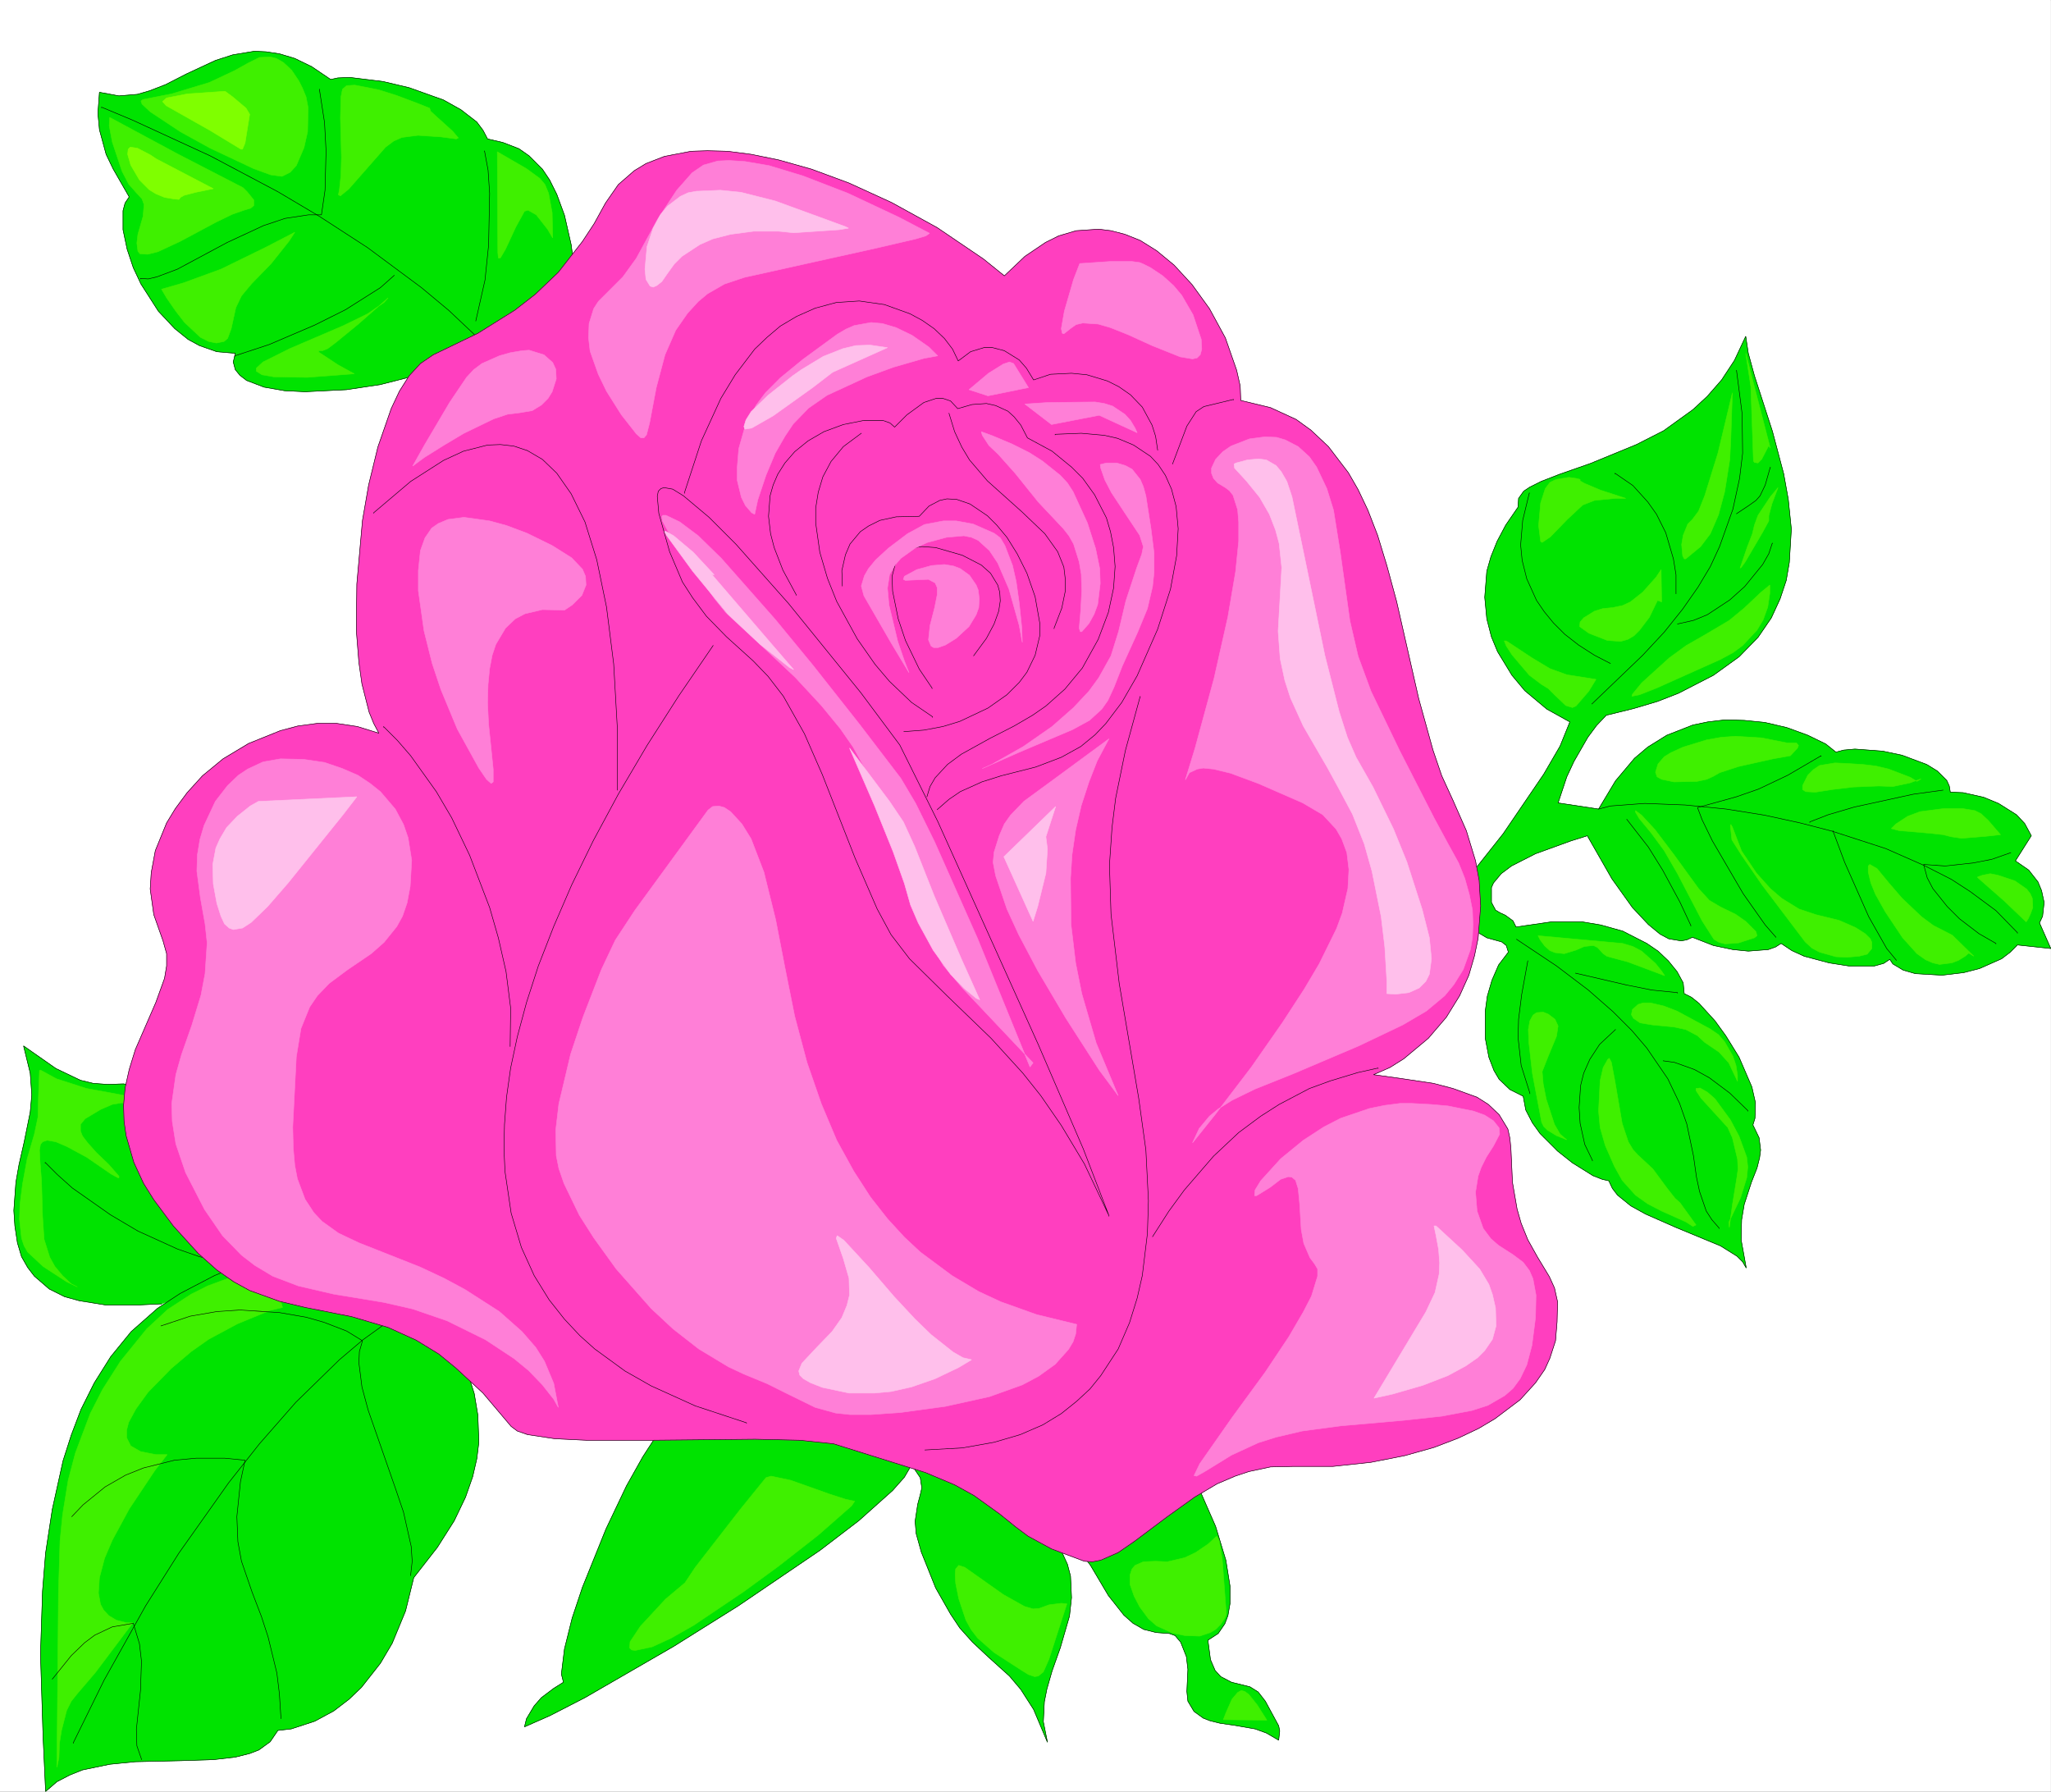 <svg width="3990.793" height="3485.669" viewBox="0 0 2993.095 2614.252" xmlns="http://www.w3.org/2000/svg"><rect x="0" y="0" width="2993.095" height="2614.252" fill="#333333" stroke="none"/><defs><clipPath id="a"><path d="M0 0h2992.762v2613.676H0Zm0 0"/></clipPath><clipPath id="b"><path d="M1979 489h1014.898v1362H1979Zm0 0"/></clipPath></defs><path style="fill:#fff;fill-opacity:1;fill-rule:nonzero;stroke:none" d="M0 2613.676h2992.762V-.301H0Zm0 0" transform="translate(0 .3)"/><g clip-path="url(#a)" transform="translate(0 .3)"><path style="fill:#fff;fill-opacity:1;fill-rule:evenodd;stroke:#fff;stroke-width:.16;stroke-linecap:square;stroke-linejoin:bevel;stroke-miterlimit:10;stroke-opacity:1" d="M0 .5h657.75V575H0Zm0 0" transform="matrix(4.55 0 0 -4.55 0 2615.95)"/></g><path style="fill:#00e300;fill-opacity:1;fill-rule:evenodd;stroke:#00e300;stroke-width:.16;stroke-linecap:square;stroke-linejoin:bevel;stroke-miterlimit:10;stroke-opacity:1" d="m112.8 178.08.66 6.08-.82 4.44-1.64 3.46-1.98 2.46-4.44 3.78-7.89 4.61-7.56 4.27-3.29 2.31-1.98 2.13-2.13 3.62-2.8 5.26-2.47 2.8-3.78 2.63-4.27 2.14-3.62 1.15-6.25.65-4.28-.32-5.09-1.65-1.98-1.15-1.48-1.32-3.29 1.48-2.79.5-5.1-.17-4.6.33-4.11.99-7.9 3.78-10.36 7.24 2.14-8.72.5-6.91-.5-5.59-1.97-9.7-1.65-7.23-.98-5.59-.66-9.04.33-4.94.82-5.42L6.91 172l1.97-3.46 2.14-2.79 4.77-4.11 4.93-2.47 4.77-1.31 8.22-1.32h11.18l6.91.33zm0 0" transform="matrix(4.55 0 0 -4.55 0 2616.25)"/><path style="fill:none;stroke:#000;stroke-width:.16;stroke-linecap:square;stroke-linejoin:bevel;stroke-miterlimit:10;stroke-opacity:1" d="m112.8 178.08.66 6.08-.82 4.44-1.64 3.46-1.98 2.46-4.44 3.78-7.89 4.61-7.56 4.27-3.29 2.31-1.98 2.13-2.13 3.62-2.8 5.26-2.47 2.8-3.78 2.63-4.27 2.14-3.62 1.15-6.25.65-4.28-.32-5.09-1.65-1.98-1.15-1.48-1.32-3.29 1.48-2.79.5-5.1-.17-4.6.33-4.11.99-7.9 3.78-10.36 7.24 2.14-8.72.5-6.91-.5-5.59-1.97-9.7-1.65-7.23-.98-5.59-.66-9.04.33-4.94.82-5.42L6.91 172l1.97-3.46 2.14-2.79 4.77-4.11 4.93-2.47 4.77-1.31 8.22-1.32h11.18l6.91.33v-.16" transform="matrix(4.55 0 0 -4.55 0 2616.25)"/><path style="fill:none;stroke:#000;stroke-width:.16;stroke-linecap:square;stroke-linejoin:bevel;stroke-miterlimit:10;stroke-opacity:1" d="m79.59 169.37-7.9.65-7.72 1.98-7.07 2.46-12.67 5.76-8.88 5.26-12.16 8.55-4.77 4.27-3.95 3.95v-.16M79.92 172l-7.4 3.94-5.59 4.11-4.28 4.28-6.41 8.06-3.78 6.57-4.12 9.87-2.46 9.7v-.17" transform="matrix(4.55 0 0 -4.55 0 2616.25)"/><path style="fill:#00e300;fill-opacity:1;fill-rule:evenodd;stroke:#00e300;stroke-width:.16;stroke-linecap:square;stroke-linejoin:bevel;stroke-miterlimit:10;stroke-opacity:1" d="m179.4 169.86-14.14-.99-9.54-1.48-9.37-1.97-5.76 4.44-5.92 3.12-5.92 2.14-5.59 1.15-5.42.66h-10.36l-9.21-1.32-7.73-1.8-12.99-4.28-8.72-3.62-11.01-5.75-7.24-4.77-8.38-7.4-6.58-8.06-5.26-8.38-4.28-8.55-3.12-8.22-2.63-8.22-3.46-15.62-2.14-13.98-.98-12.17-.66-20.22.82-26.31L14.63.5l3.62 3.13 4.11 2.13 4.11 1.65 8.72 1.81 8.22.82 14.64.33 10.36.33 7.07.82 4.6 1.15 2.96 1.15 3.62 2.63 2.47 3.62 4.27.49 7.56 2.47 6.09 3.29 4.93 3.78 3.95 3.78 6.08 7.73 3.78 6.41 4.28 10.36 2.63 10.69 7.57 9.7 5.42 8.55 3.62 7.56 2.3 6.58 1.32 5.75.65 5.27-.32 8.71-1.16 6.91-3.28 10.35-2.31 6.25-.98 4.11-.17 2.8.5 1.81 1.48 2.46 2.79 2.31 4.28 1.97 6.25 1.97 4.11.33h6.9l8.88.33zm0 0" transform="matrix(4.55 0 0 -4.55 0 2616.25)"/><path style="fill:none;stroke:#000;stroke-width:.16;stroke-linecap:square;stroke-linejoin:bevel;stroke-miterlimit:10;stroke-opacity:1" d="m179.4 169.86-14.14-.99-9.54-1.48-9.37-1.97-5.76 4.44-5.92 3.12-5.92 2.14-5.59 1.15-5.42.66h-10.36l-9.21-1.32-7.73-1.8-12.99-4.28-8.72-3.62-11.01-5.75-7.24-4.77-8.38-7.4-6.58-8.06-5.26-8.38-4.28-8.55-3.12-8.22-2.63-8.22-3.46-15.62-2.14-13.98-.98-12.17-.66-20.22.82-26.31L14.63.5l3.62 3.13 4.11 2.13 4.11 1.65 8.72 1.81 8.22.82 14.64.33 10.36.33 7.07.82 4.6 1.15 2.96 1.15 3.62 2.63 2.47 3.62 4.27.49 7.56 2.47 6.09 3.29 4.93 3.78 3.95 3.78 6.08 7.73 3.78 6.41 4.28 10.36 2.63 10.69 7.57 9.7 5.42 8.55 3.62 7.56 2.3 6.58 1.32 5.75.65 5.27-.32 8.71-1.16 6.91-3.28 10.35-2.31 6.25-.98 4.11-.17 2.8.5 1.81 1.48 2.46 2.79 2.31 4.28 1.97 6.25 1.97 4.11.33h6.9l8.88.33v-.17" transform="matrix(4.55 0 0 -4.55 0 2616.25)"/><path style="fill:#3ff000;fill-opacity:1;fill-rule:evenodd;stroke:#3ff000;stroke-width:.16;stroke-linecap:square;stroke-linejoin:bevel;stroke-miterlimit:10;stroke-opacity:1" d="m109.52 188.6-2.96 3.79-3.62 3.28-5.1 3.13-5.43 2.14-6.24 2.13-2.47 1.65-2.3 2.63-1.98 4.93-1.31 4.11-1.32 3.13-1.48 1.97-3.29 2.63-4.77 1.81-4.27.66-6.41-.17-3.95-.99-6.74-2.79-1.32-.16-2.46.82-7.07 1.31-7.24 1.32-9.7 3.12-5.1 2.8-.33-.17-.33-8.71-.16-6.25-1.15-5.43-2.3-7.89-1.48-8.05-.83-6.58-.16-4.77.66-6.08.82-2.47 1.15-1.97 4.93-4.61 7.57-4.93 3.45-1.64-1.97.98-2.8 2.63-2.47 2.96-1.64 2.96-1.81 5.76-.49 7.4-.33 11.34-.49 6.41-.17 3.46.33 1.81.66.82 1.48.49 2.79-.49 3.46-1.48 6.41-3.45 7.89-5.43 2.14-1.15h.33v.49l-3.29 3.78-3.95 3.78-2.79 3.13-1.65 2.14-.65 1.64v2.14l1.48 1.81 4.93 2.96 3.78 1.64 2.96.49 2.47-.16 3.78-1.48 4.6-3.29 3.13-2.3 1.81-.99h.98l1.16.82.82.83.82.49 2.14.16 3.29-1.31 4.93-3.29 1.48-1.97 1.31-2.96 1.32-1.81 2.63-2.14 2.8-1.64 4.6-1.48 6.41-1.15 3.29-1.32 3.62-2.63 5.43-3.62 3.12-1.31 3.29-.33zm32.88-22.52-10.69 1.97-8.55.99-8.55.65-8.38.17-7.73-.33-13.98-1.64-10.36-2.47-7.56-2.8-5.26-2.63-7.57-4.93-6.74-6.25-8.39-10.36-5.75-9.04-3.95-7.73-4.77-12.66-2.3-8.71-1.81-11.18-.82-8.39-.49-16.44-.5-56.07.66 3.12.16 4.61.66 4.11 1.65 6.41 1.48 2.96 1.97 2.47 5.76 6.74 12 15.95h-1.97l-3.29.82-2.47 1.48-1.64 1.81-.99 1.81-.66 3.61.33 4.94 1.65 6.25 2.46 5.75 5.43 10.03 8.22 12.33 3.95 5.1h-3.62l-4.93.99-3.13 1.8-1.31 2.64v2.46l.65 2.47 2.31 4.27 3.94 5.43 7.4 7.56 6.42 5.43 5.59 3.94 9.2 4.94 10.36 4.27 4.12.99-.5 1.81.17 2.79.98 2.47 1.81 1.64 1.81.99 4.11.99 5.76.33zm0 0" transform="matrix(4.55 0 0 -4.55 0 2616.25)"/><path style="fill:none;stroke:#000;stroke-width:.16;stroke-linecap:square;stroke-linejoin:bevel;stroke-miterlimit:10;stroke-opacity:1" d="m142.57 160.82-9.21-4.28-8.72-5.26-8.22-5.92-7.56-6.41-13.98-13.65-11.67-13.32-9.87-12.49-15.95-22.53L46.7 60.02 33.38 36.18l-9.87-20.06v-.16" transform="matrix(4.55 0 0 -4.55 0 2616.25)"/><path style="fill:none;stroke:#000;stroke-width:.16;stroke-linecap:square;stroke-linejoin:bevel;stroke-miterlimit:10;stroke-opacity:1" d="m51.63 149.8 9.38 3.12 8.55 1.48 7.4.5 12.66-.83 8.55-1.48 5.75-1.64 7.24-2.79 5.1-3.13-.99-3.45-.16-3.62.98-7.73 1.98-7.4 4.93-14.14 3.78-10.85 2.63-7.73 2.47-11.01.33-4.77-.5-4.44v-.16M23.02 88.63l3.62 3.79 7.07 5.75 6.58 3.78 5.75 2.3 9.87 2.47 7.07.66h9.04l6.58-.66-1.48-6.91-1.15-11.18.33-8.05 1.15-6.25L80.9 64.3l2.96-7.73L86 49.99l2.8-11.51.82-6.74.49-7.72v-.17M16.77 36.51l6.09 7.56 4.27 4.12 3.29 2.46 5.59 2.63 6.74 1.15 1.98-6.57.65-5.59-.32-9.38-1.32-12.49.16-5.26 1.48-4.28v-.16" transform="matrix(4.55 0 0 -4.55 0 2616.25)"/><path style="fill:#00e300;fill-opacity:1;fill-rule:evenodd;stroke:none" d="m2008.14 1468.258 68.07-54.602 32.169-29.937 24.707-29.164 6.004-9.739 11.969 12.012 18.699 11.195 21.703 6.004 6.734 5.235 3.004 9.734-14.242 18.703-9.738 22.43-6.73 23.207-2.962 21.656v39.676l5.235 27.664 7.46 19.473 7.509 12.695 15.699 14.969 19.426 9.738 3.777 20.203 9.691 18.7 11.239 15.699 25.433 25.433 21.707 17.2 29.938 18.699 13.468 5.277 9.692 2.23 5.277 11.192 7.461 9.738 19.477 15.742 21.656 11.97 44.18 19.425 65.066 26.937 23.934 14.97 8.234 8.237 5.234 8.961-7.464-41.132.73-29.211 3.773-22.43 10.465-32.168 8.239-20.93 3.73-14.972 1.5-11.239-2.227-17.925-9.011-18.7 3.004-9.738.726-22.43-5.23-23.207-18.703-43.406-19.426-31.394-15.742-21.704-23.16-25.433-11.239-9.012-10.465-5.23-1.504-15.7-8.96-16.468-12.743-15.7-14.968-14.195-16.473-11.238-35.168-17.973-32.172-8.965-26.934-4.504h-44.863l-51.644 7.508-4.457-8.965-11.239-8.234-8.234-3.777-6.008-3.73-5.96-11.192v-21.703l3.003-6.735 11.192-13.468 14.968-11.239 35.172-17.93 51.645-18.699 23.933-7.507 35.899 62.836 29.937 41.906 23.207 24.707 17.2 14.195 12.695 6.734 17.972 3.004 8.235-1.504 8.234-3.73 30.668 11.969 28.438 5.957 22.43 2.277 29.167-2.277 10.508-3.73 8.238-5.231 15.696 10.465 17.972 8.234 36.63 9.738 28.437 4.457h37.398l13.469-3.73 9.012-5.961 4.457 6.734 14.968 8.965 17.973 5.23 38.902 2.231 31.442-3.73 23.16-5.961 32.168-14.242 12.738-9.692 10.465-10.508 48.64 5.23-16.468-37.402 4.504-9.691 2.23-20.2-3.734-17.245-5.23-12.696-13.47-17.199-19.472-13.465 23.203-36.675-9.734-17.973-11.969-12.695-26.16-16.47-21.707-8.964-29.938-6.734-18.699-.727-1.504-9.008-3.73-8.238-13.469-13.465-15.695-9.691-35.946-13.47-28.437-6.007-40.406-3.004-16.422 1.504-11.242 3.004-14.97-11.969-26.16-12.738-30.714-11.195-32.168-7.508-29.895-2.957-27.707-.774-25.433 3.004-21.707 4.504-38.13 14.926-27.706 17.242-19.43 16.426-27.71 32.941-24.661 41.133-59.102-8.96 4.458-13.47 8.234-24.706 10.465-22.434 20.203-35.168 12.738-17.2 14.2-14.972 39.675-9.734 35.172-10.465 30.664-11.969 50.871-26.16 37.399-26.938 27.71-28.437 19.43-28.438 12.739-27.664 8.964-26.937 4.504-26.207 2.957-48.594-4.457-43.406-6.734-37.403-16.473-62.105-26.16-80.809-9.012-32.898-3.73-24.703-16.469 35.168-18.703 28.437-20.93 23.934-20.976 19.43-42.633 30.71-39.676 20.204-67.293 27.664L2276 691.71l-26.934 10.465-16.472 8.234-8.965 6.004-7.508 10.469-.726 12.738-17.973 26.164-12.695 23.93-9.008 22.433-5.961 20.977-3.004 38.129 3.004 31.437 6.734 26.164 8.965 21.704 20.973 34.445 18.703 22.43 32.168 26.937 33.668 18.7-14.238 35.171-23.934 41.133-59.106 86.766-54.601 68.843-42.676 49.368-62.062 65.109-28.438 24.66-25.437 18.703zm0 0" transform="translate(0 .3)"/><g clip-path="url(#b)" transform="translate(0 .3)"><path style="fill:none;stroke:#00e300;stroke-width:.16;stroke-linecap:square;stroke-linejoin:bevel;stroke-miterlimit:10;stroke-opacity:1" d="m441.35 252.24 14.96 12 7.07 6.58 5.43 6.41 1.32 2.14 2.63-2.64 4.11-2.46 4.77-1.32 1.48-1.15.66-2.14-3.13-4.11-2.14-4.93-1.48-5.1-.65-4.76v-8.72l1.15-6.08 1.64-4.28 1.65-2.79 3.45-3.29 4.27-2.14.83-4.44 2.13-4.11 2.47-3.45 5.59-5.59 4.77-3.78 6.58-4.11 2.96-1.16 2.13-.49 1.16-2.46 1.64-2.14 4.28-3.46 4.76-2.63 9.71-4.27 14.3-5.92 5.26-3.29 1.81-1.81 1.15-1.97-1.64 9.04.16 6.42.83 4.93 2.3 7.07 1.81 4.6.82 3.29.33 2.47-.49 3.94-1.98 4.11.66 2.14.16 4.93-1.15 5.1-4.11 9.54-4.27 6.9-3.46 4.77-5.09 5.59-2.47 1.98-2.3 1.15-.33 3.45-1.97 3.62-2.8 3.45-3.29 3.12-3.62 2.47-7.73 3.95-7.07 1.97-5.92.99h-9.86l-11.35-1.65-.98 1.97-2.47 1.81-1.81.83-1.32.82-1.31 2.46v4.77l.66 1.48 2.46 2.96 3.29 2.47 7.73 3.94 11.35 4.11 5.26 1.65 7.89-13.81 6.58-9.21 5.1-5.43 3.78-3.12 2.79-1.48 3.95-.66 1.81.33 1.81.82 6.74-2.63 6.25-1.31 4.93-.5 6.41.5 2.31.82 1.81 1.15 3.45-2.3 3.95-1.81 8.05-2.14 6.25-.98h8.22l2.96.82 1.98 1.31.98-1.48 3.29-1.97 3.95-1.15 8.55-.49 6.91.82 5.09 1.31 7.07 3.13 2.8 2.13 2.3 2.31 10.69-1.15-3.62 8.22.99 2.13.49 4.44-.82 3.79-1.15 2.79-2.96 3.78-4.28 2.96 5.1 8.06-2.14 3.95-2.63 2.79-5.75 3.62-4.77 1.97-6.58 1.48-4.11.16-.33 1.98-.82 1.81-2.96 2.96-3.45 2.13-7.9 2.96-6.25 1.32-8.88.66-3.61-.33-2.47-.66-3.29 2.63-5.75 2.8-6.75 2.46-7.07 1.65-6.57.65-6.09.17-5.59-.66-4.77-.99-8.38-3.28-6.09-3.79-4.27-3.61-6.09-7.24-5.42-9.04-12.99 1.97.98 2.96 1.81 5.43 2.3 4.93 4.44 7.73 2.8 3.78 3.12 3.29 8.72 2.14 7.73 2.3 6.74 2.63 11.18 5.75 8.22 5.92 6.09 6.25 4.27 6.25 2.8 6.08 1.97 5.92.99 5.76.65 10.68-.98 9.54-1.48 8.22-3.62 13.65-5.75 17.76-1.98 7.23-.82 5.43-3.62-7.73-4.11-6.25-4.6-5.26-4.61-4.27-9.37-6.75-8.72-4.44-14.79-6.08-9.87-3.45-5.92-2.3-3.62-1.81-1.97-1.32-1.65-2.3-.16-2.8-3.95-5.75-2.79-5.26-1.98-4.93-1.31-4.61-.66-8.38.66-6.91 1.48-5.75 1.97-4.77 4.61-7.57 4.11-4.93 7.07-5.92 7.4-4.11-3.13-7.73-5.26-9.04-12.99-19.07-12-15.13-9.38-10.85-13.64-14.31-6.25-5.42-5.59-4.11zm0 0" transform="matrix(4.55 0 0 -4.55 0 2615.95)"/><path style="fill:none;stroke:#000;stroke-width:.16;stroke-linecap:square;stroke-linejoin:bevel;stroke-miterlimit:10;stroke-opacity:1" d="m441.35 252.24 14.96 12 7.07 6.58 5.43 6.41 1.32 2.14 2.63-2.64 4.11-2.46 4.77-1.32 1.48-1.15.66-2.14-3.13-4.11-2.14-4.93-1.48-5.1-.65-4.76v-8.72l1.15-6.08 1.64-4.28 1.65-2.79 3.45-3.29 4.27-2.14.83-4.44 2.13-4.11 2.47-3.45 5.59-5.59 4.77-3.78 6.58-4.11 2.96-1.16 2.13-.49 1.16-2.46 1.64-2.14 4.28-3.46 4.76-2.63 9.71-4.27 14.3-5.92 5.26-3.29 1.81-1.81 1.15-1.97-1.64 9.04.16 6.42.83 4.93 2.3 7.07 1.81 4.6.82 3.29.33 2.47-.49 3.94-1.98 4.11.66 2.14.16 4.93-1.15 5.1-4.11 9.54-4.27 6.9-3.46 4.77-5.09 5.59-2.47 1.98-2.3 1.15-.33 3.45-1.97 3.62-2.8 3.45-3.29 3.12-3.62 2.47-7.73 3.95-7.07 1.97-5.92.99h-9.86l-11.35-1.65-.98 1.97-2.47 1.81-1.81.83-1.32.82-1.31 2.46v4.77l.66 1.48 2.46 2.96 3.29 2.47 7.73 3.94 11.35 4.11 5.26 1.65 7.89-13.81 6.58-9.21 5.1-5.43 3.78-3.12 2.79-1.48 3.95-.66 1.81.33 1.81.82 6.74-2.63 6.25-1.31 4.93-.5 6.41.5 2.31.82 1.81 1.15 3.45-2.3 3.95-1.81 8.05-2.14 6.25-.98h8.22l2.96.82 1.98 1.31.98-1.48 3.29-1.97 3.95-1.15 8.55-.49 6.91.82 5.09 1.31 7.07 3.13 2.8 2.13 2.3 2.31 10.69-1.15-3.62 8.22.99 2.13.49 4.44-.82 3.79-1.15 2.79-2.96 3.78-4.28 2.96 5.1 8.06-2.14 3.95-2.63 2.79-5.75 3.62-4.77 1.97-6.58 1.48-4.11.16-.33 1.98-.82 1.81-2.96 2.96-3.45 2.13-7.9 2.96-6.25 1.32-8.88.66-3.61-.33-2.47-.66-3.29 2.63-5.75 2.8-6.75 2.46-7.07 1.65-6.57.65-6.09.17-5.59-.66-4.77-.99-8.38-3.28-6.09-3.79-4.27-3.61-6.09-7.24-5.42-9.04-12.99 1.97.98 2.96 1.81 5.43 2.3 4.93 4.44 7.73 2.8 3.78 3.12 3.29 8.72 2.14 7.73 2.3 6.74 2.63 11.18 5.75 8.22 5.92 6.09 6.25 4.27 6.25 2.8 6.08 1.97 5.92.99 5.76.65 10.68-.98 9.54-1.48 8.22-3.62 13.65-5.75 17.76-1.98 7.23-.82 5.43-3.62-7.73-4.11-6.25-4.6-5.26-4.61-4.27-9.37-6.75-8.72-4.44-14.79-6.08-9.87-3.45-5.92-2.3-3.62-1.81-1.97-1.32-1.65-2.3-.16-2.8-3.95-5.75-2.79-5.26-1.98-4.93-1.31-4.61-.66-8.38.66-6.91 1.48-5.75 1.97-4.77 4.61-7.57 4.11-4.93 7.07-5.92 7.4-4.11-3.13-7.73-5.26-9.04-12.99-19.07-12-15.13-9.38-10.85-13.64-14.31-6.25-5.42-5.59-4.11v-.17" transform="matrix(4.55 0 0 -4.55 0 2615.95)"/></g><path style="fill:none;stroke:#000;stroke-width:.16;stroke-linecap:square;stroke-linejoin:bevel;stroke-miterlimit:10;stroke-opacity:1" d="m510.58 349.25 16.28 15.62 6.9 7.4 5.92 7.39 4.94 7.07 3.94 6.58 2.96 6.41 4.28 12.01 2.14 9.86.98 8.06-.16 12.66-1.81 13.98v-.17" transform="matrix(4.55 0 0 -4.55 0 2616.25)"/><path style="fill:none;stroke:#000;stroke-width:.16;stroke-linecap:square;stroke-linejoin:bevel;stroke-miterlimit:10;stroke-opacity:1" d="m516.5 362.24-5.1 2.63-5.1 3.28-4.44 3.46-3.61 3.61-2.96 3.62-2.47 3.62-3.13 6.91-1.48 5.91-.49 4.94.66 7.89 2.14 8.88v-.17m47.03-32.22v6.08l-.83 5.1-2.46 8.38-2.96 5.92-2.8 3.95-4.77 5.26-5.75 3.95v-.17m20.06-48.17 5.1 1.15 4.44 1.81 7.23 4.76 4.77 4.28 5.76 7.07 1.97 3.45 1.15 3.46v-.17m-11.51 9.54 3.95 2.63 2.3 1.64 1.31 1.48 1.65 3.45 1.64 5.76v-.16m-55.08-109.51 3.78.99 11.02.82 12.99-.5 13.15-1.31 12.33-1.97 11.35-2.47 10.2-2.63 17.26-5.59 12.33-5.43 8.72-4.44 6.08-3.94 8.23-6.09 6.9-7.07v-.16m-125.3 36.5 6.91-8.88 4.6-7.4 5.59-10.36 3.45-7.4v-.16" transform="matrix(4.55 0 0 -4.55 0 2616.25)"/><path style="fill:none;stroke:#000;stroke-width:.16;stroke-linecap:square;stroke-linejoin:bevel;stroke-miterlimit:10;stroke-opacity:1" d="m569.61 274.43-3.45 3.95-7.07 10.03-9.87 16.93-3.29 6.75-1.48 3.94 12.5 3.46 7.07 2.46 9.37 4.44 10.69 6.25v-.17m24.17-65.44-3.12 3.79-5.76 10.19-7.72 17.43-3.79 10.19v-.16m35.36 13.15-9.54-1.31-18.91-4.11-8.39-2.47-5.92-2.3v-.17m64.46-9.7-6.08-2.13-5.92-1.16-9.04-.98-6.91.49 1.15-4.27 1.81-3.46 4.6-5.75 3.95-3.95 6.25-4.77 5.43-3.12v-.16m-153.75 1.48 12.82-8.55 10.2-7.73 7.89-6.91 6.08-6.08 4.77-5.59 6.75-9.87 3.78-7.89 2.3-6.58 2.14-10.19.98-6.91.99-4.6 2.14-6.25 1.81-2.79 2.3-2.64v-.16m-61.34 85.83-1.97-10.85-.99-7.89-.16-5.92.99-8.88 2.79-8.88v-.17" transform="matrix(4.55 0 0 -4.55 0 2616.25)"/><path style="fill:none;stroke:#000;stroke-width:.16;stroke-linecap:square;stroke-linejoin:bevel;stroke-miterlimit:10;stroke-opacity:1" d="m518.14 244.84-5.1-4.77-3.12-4.77-1.97-4.44-.99-3.95-.49-7.07.33-5.09 1.48-6.74 2.46-5.1v-.17m-5.42 60.18 16.28-3.78 8.22-1.64 8.22-.82v-.17m-4.6-21.7 3.61-.5 6.42-2.3 4.76-2.63 6.58-4.93 5.76-5.59v-.17" transform="matrix(4.55 0 0 -4.55 0 2616.25)"/><path style="fill:#3ff000;fill-opacity:1;fill-rule:evenodd;stroke:#3ff000;stroke-width:.16;stroke-linecap:square;stroke-linejoin:bevel;stroke-miterlimit:10;stroke-opacity:1" d="M567.64 387.39v-2.63l-.66-4.44-1.48-4.11-1.97-3.29-4.61-4.93-3.12-2.3-3.95-2.14-20.55-9.21-5.43-2.13-2.47-.5.17.66 2.96 3.62 8.88 8.05 5.42 3.95 5.76 3.29 8.06 4.77 4.77 3.94 5.42 5.1zm-.33 20.56-1.97-3.62-5.59-9.54-1.32-1.81-.33-.16 2.3 6.74 1.65 4.27.66 2.8 1.15 3.12 3.94 5.92 2.47 2.96-1.97-5.26-.99-3.78zm0 24.17-2.3-4.44-1.15-1.15-1.15.16-.33.49-.83 23.84-1.64 10.69 7.89-30.42zm-35.68-49.66-2.63-5.43-3.13-4.11-1.81-1.81-1.97-1.15-2.3-.65-4.28.32-5.92 2.31-2.96 2.13.17 1.48 1.15 1.32 3.45 2.14 2.63.82 3.29.33 3.12.66 2.47 1.15 3.95 3.12 4.27 4.77 1.65 2.46.16-10.35zm-19.74-25.32-2.3-3.78-4.11-4.77-1.15-.5-2.14.66-3.62 3.46-1.97 1.97-2.14 1.31-3.94 2.96-5.59 6.58-1.81 2.8-.66 1.64h.66l8.22-5.43 5.75-3.45 5.43-1.97zm28.78 38.64 4.77 3.94 3.12 4.11 2.63 6.09 1.98 7.4 1.64 10.36.33 6.74.49 14.63-4.6-19.24-4.28-13.81-1.97-4.93-1.97-2.63-1.48-1.48-1.48-3.62-.5-2.96.33-3.62.5-.98zm-33.87 25.48-1.32.33-2.3.33-4.11-.66-1.98-.98-1.48-1.98-1.48-4.6-.65-7.23.65-5.1.5-.33 2.63 1.81 5.43 5.59 4.93 4.6 3.78 1.48 6.74.66h3.29l-8.06 2.63-5.09 2.14-1.48.82zm124.64-151.92-1.15-.99-2.14-1.32-2.14-.82-3.94-.49-2.14.49-2.3.99-2.8 1.97-4.6 5.1-5.59 8.38-3.13 5.59-1.48 3.62-.82 3.45v1.98l.49.49 2.31-1.31 3.94-4.77 4.11-4.77 6.25-5.92 3.78-2.8 6.09-3.12 6.9-6.74zm-32.56-.33-2.63-.66-3.95-.33-3.45.16-5.26 1.48-2.47 1.32-2.14 1.97-13.81 18.25-6.58 9.54-3.12 4.93-.49 4.44.16.5.49-.83 1.32-3.45 1.64-4.27 4.77-7.07 4.44-4.94 3.62-3.12 5.59-3.45 5.43-1.81 7.4-1.81 5.26-2.3 3.12-1.98 1.65-1.64.49-1.15v-1.97zm-36.17 5.26-5.1-1.65-4.28-.32-1.97.49-1.65.99-3.78 5.91-7.89 15.13-4.28 7.4-4.11 5.59-3.94 4.77-1.15 1.97v.5l1.97-1.48 4.27-4.61 6.09-8.05 7.89-10.86 3.45-3.78 3.62-2.14 4.77-2.3 3.29-2.3 3.29-3.29.33-1.31zm52.12 50.15-2.14 1.31-6.9 2.63-4.11.99-4.11.49-5.27.33-3.78.17-4.93-.82-1.97-1.32-1.81-1.81-1.65-3.29v-1.31l.99-.66 3.12-.17 5.27.83 6.9.82 8.06.33 4.6-.17 5.43 1.15 3.62 1.32zm-41.6 12.33-8.22 1.64-8.39.5-4.6-.33-4.61-.82-7.56-2.31-3.95-1.8-2.14-1.32-1.97-2.3-.82-2.63.49-1.48 1.48-.82 3.95-.83 7.4.17 3.12.66 2.14.98 1.97 1.15 6.09 1.98 11.01 2.46 5.6.99 2.3 2.47.33.82-.66.82zm68.41-29.43-3.95 4.6-2.3 2.14-1.98.99-3.94.65h-6.09l-7.56-.98-3.95-1.48-3.78-2.47-1.48-1.48 2.47-.66 9.7-.82 4.44-.49 2.63-.66 3.29-.49 7.89.65zm8.22-27.95.65.98.83 1.81.65 1.81-.16 2.96-.66 1.48-1.15 1.48-3.78 2.63-5.43 1.81-2.46.49-2.47-.49-1.48-.49-.16-.17.32-.33 8.23-7.23zm-95.38-96.36 3.79 7.9 1.97 6.41.33 3.45-.33 3.13-2.47 6.74-2.79 5.26-4.94 6.74-2.46 2.14-2.31 1.31-1.31-.16v-.66l1.64-2.47 8.55-9.37 1.48-3.29 1.65-6.9.16-3.13-.33-2.46-1.48-9.05-.98-7.23zm2.8 45.22v1.97l-.49 3.13-.99 2.96-2.63 4.6-1.98 2.3-2.63 1.81-10.68 5.76-4.28 1.64-4.28.99h-2.3l-1.64-.5-1.81-1.64-.33-1.65.66-1.15 2.14-1.48 3.94-.65 6.91-.66 3.78-.82 3.78-1.98 2.3-2.13 4.61-3.13 3.12-3.45zm-23.35 33.87-.99 1.48-1.97 2.47-4.44 3.94-2.8 1.48-3.29.99-27.13 2.47.66-1.32 1.48-1.97 1.64-1.48 1.65-.66 2.96-.33 3.78 1.15 2.63 1.15 2.96.33 1.32-.66 1.81-1.97 1.15-.82 1.81-.49 4.93-1.32zm9.04-80.4-2.3 1.48-7.73 3.45-4.44 2.3-3.94 2.8-4.28 4.77-2.47 4.44-2.96 6.74-1.64 5.75-.49 5.26.49 9.7.99 4.28 1.48 2.63.49.33.66-1.32 1.15-6.08 2.3-13.48 1.97-5.92 1.48-2.47 1.48-1.64 4.94-4.61 4.6-6.24 2.47-3.13 1.64-1.48 5.1-7.07zm-40.45 27.79-3.29 1.31-2.96 1.81-1.15 1.15-.66 1.32-2.96 15.62-1.15 10.03-.16 4.11.49 2.79.99 1.81 1.15.82 2.14.17 1.64-.66 2.14-1.64.99-2.14-.5-3.29-2.79-6.74-1.81-4.61.33-3.94.98-4.93 2.63-8.06 1.81-3.13zm0 0" transform="matrix(4.55 0 0 -4.55 0 2616.25)"/><path style="fill:#00e300;fill-opacity:1;fill-rule:evenodd;stroke:#00e300;stroke-width:.16;stroke-linecap:square;stroke-linejoin:bevel;stroke-miterlimit:10;stroke-opacity:1" d="m184.99 482.92-1.81 13.65-2.13 9.37-2.47 6.74-2.3 4.61-2.31 3.45-4.27 4.28-3.29 2.3-5.1 1.97-4.93 1.15-1.48 2.8-1.97 2.63-5.1 3.94-5.59 3.13-11.02 3.94-8.39 1.98-10.68 1.31-3.79-.16-2.3-.5-6.08 4.11-5.43 2.64-4.93 1.48-4.28.65-3.78.17-6.91-1.15-5.59-1.81-9.2-4.28-6.75-3.45-5.09-1.97-3.95-1.15-5.92-.5-6.25 1.15-.49-6.74.49-5.26 2.14-7.89 2.3-4.77 3.12-5.43 1.98-3.45-1.32-1.97-.66-2.47v-6.08l1.32-6.25 1.97-5.92 2.47-5.26 5.59-8.72 5.26-5.59 4.28-3.45 3.62-1.97 5.59-1.97 5.92-.5-.66-2.79.66-2.47 1.48-1.81 2.13-1.64 5.6-2.14 6.57-1.15 6.58-.33 13.32.66 10.85 1.64 8.39 2.14 12.5 4.11 12 5.59zm0 0" transform="matrix(4.55 0 0 -4.55 0 2616.25)"/><path style="fill:none;stroke:#000;stroke-width:.16;stroke-linecap:square;stroke-linejoin:bevel;stroke-miterlimit:10;stroke-opacity:1" d="m184.99 482.92-1.81 13.65-2.13 9.37-2.47 6.74-2.3 4.61-2.31 3.45-4.27 4.28-3.29 2.3-5.1 1.97-4.93 1.15-1.48 2.8-1.97 2.63-5.1 3.94-5.59 3.13-11.02 3.94-8.39 1.98-10.68 1.31-3.79-.16-2.3-.5-6.08 4.11-5.43 2.64-4.93 1.48-4.28.65-3.78.17-6.91-1.15-5.59-1.81-9.2-4.28-6.75-3.45-5.09-1.97-3.95-1.15-5.92-.5-6.25 1.15-.49-6.74.49-5.26 2.14-7.89 2.3-4.77 3.12-5.43 1.98-3.45-1.32-1.97-.66-2.47v-6.08l1.32-6.25 1.97-5.92 2.47-5.26 5.59-8.72 5.26-5.59 4.28-3.45 3.62-1.97 5.59-1.97 5.92-.5-.66-2.79.66-2.47 1.48-1.81 2.13-1.64 5.6-2.14 6.57-1.15 6.58-.33 13.32.66 10.85 1.64 8.39 2.14 12.5 4.11 12 5.59v-.16" transform="matrix(4.55 0 0 -4.55 0 2616.25)"/><path style="fill:none;stroke:#000;stroke-width:.16;stroke-linecap:square;stroke-linejoin:bevel;stroke-miterlimit:10;stroke-opacity:1" d="m152.93 466.97-8.88 8.39-8.88 7.4-17.27 12.82-15.46 10.03-13.31 7.9-21.71 11.51-25 11.5-9.86 4.12v-.17m120.04-68.4 2.96 13.15 1.15 11.19.33 16.6-.5 7.4-1.15 6.25v-.17" transform="matrix(4.55 0 0 -4.55 0 2616.25)"/><path style="fill:none;stroke:#000;stroke-width:.16;stroke-linecap:square;stroke-linejoin:bevel;stroke-miterlimit:10;stroke-opacity:1" d="m126.45 486.7-4.44-3.94-11.18-7.07-9.87-4.93-14.63-6.25-11.02-3.62v-.16m27.13 85.66 1.65-10.69.49-9.04-.33-12.66-1.15-7.89h-4.11l-7.56-1.15-6.91-2.31-11.67-5.42-15.95-8.55-6.58-2.47-2.8-.66-2.46.17v-.17" transform="matrix(4.55 0 0 -4.55 0 2616.25)"/><path style="fill:#3ff000;fill-opacity:1;fill-rule:evenodd;stroke:#3ff000;stroke-width:.16;stroke-linecap:square;stroke-linejoin:bevel;stroke-miterlimit:10;stroke-opacity:1" d="m97.02 546.72-1.15 2.3-2.31 3.45-2.63 2.47-2.3 1.32-1.97.49-3.45-.17-3.62-1.8-4.44-2.47-8.06-3.78-12-3.62-9.21-1.81-.66-.49.33-.99 2.63-2.46 9.7-6.42 9.54-5.26 13.98-6.58 5.42-1.97 3.62-.49 2.63 1.31 1.97 2.14 2.47 5.76 1.15 5.09.17 7.73-.66 3.45zm-19.08-31.9L56.9 525.67l-21.71 11.68-.16-2.63.98-5.27 3.13-9.37 2.13-4.11 2.47-2.79 1.81-1.98.66-1.81-.33-3.78-1.65-5.75-.33-2.8.33-2.63.66-.82 2.47-.16 3.29.82 7.07 3.29 11.67 6.24 5.1 2.47 3.78 1.32 2.14.65.99.83v1.8l-2.14 2.64zm16.61-14.3-9.21-4.77-14.47-7.07-12.17-4.44-6.9-1.98 1.64-2.79 2.96-4.28 2.8-3.61 5.1-4.77 2.63-1.32 2.46-.49 2.47.49 1.15.99 1.15 3.12 1.48 6.75 1.81 3.78 3.29 3.94 6.25 6.42 5.75 7.23zm43.25 39.79-4.11 1.64-6.58 2.47-5.76 1.81-7.56 1.48-2.63-.17-1.32-1.15-.49-2.47-.16-6.74.33-12.66-.17-5.75-.49-4.61-.33-1.64.66-.33 2.63 2.14 11.84 13.48 2.63 1.97 2.63 1.15 5.1.66 7.4-.49 4.93-.66.66.33-1.81 2.14-5.1 4.6-1.97 1.81zm39.46-41.6-.16 8.05-1.15 6.25-1.15 2.8-1.65 1.97-4.27 3.12-9.38 5.43.17-32.23.16-1.81h.66l1.65 2.8 3.28 7.07 2.8 5.1 1.15.33 2.63-1.48 3.62-4.61zm-63.63-43.58-15.13-1.15-10.69.17-3.78.66-1.81 1.15v.98l2.14 1.98 8.55 4.27 17.26 7.4 7.73 3.78 5.26 3.62 1.32 1.48-9.54-8.39-7.23-5.92-2.63-1.97-1.65-.66h-1.31l.16-.49 6.25-4.11zm0 0" transform="matrix(4.55 0 0 -4.55 0 2616.25)"/><path style="fill:#7fff00;fill-opacity:1;fill-rule:evenodd;stroke:#7fff00;stroke-width:.16;stroke-linecap:square;stroke-linejoin:bevel;stroke-miterlimit:10;stroke-opacity:1" d="m57.39 511.04-1.65.16-2.96.5-2.79 1.15-2.14 1.31-3.12 3.13-2.8 4.77-.99 3.45.17 1.64.66.66 2.3-.33 4.11-2.14 1.97-1.31 18.26-9.54-5.59-1.15-3.79-.99-1.15-.65zm14.8 34.69-12.01-.82-6.74-1.31-1.31-1.16 1.15-1.31 13.97-7.89 10.04-6.09h.49l.82 1.98 1.48 9.2-1.15 1.98-4.28 3.61zm0 0" transform="matrix(4.55 0 0 -4.55 0 2616.25)"/><path style="fill:#00e300;fill-opacity:1;fill-rule:evenodd;stroke:#00e300;stroke-width:.16;stroke-linecap:square;stroke-linejoin:bevel;stroke-miterlimit:10;stroke-opacity:1" d="m382.15 101.62 2.47-4.11 5.26-12 3.29-10.85 1.32-8.22v-5.76l-.66-3.78-.99-2.63-2.14-3.12-3.29-2.14.83-6.25 1.48-3.45 1.81-1.98 3.45-1.81 5.92-1.47 2.63-1.65 2.3-2.96 4.28-7.89.33-1.65-.33-2.95-3.95 2.3-3.62 1.31-6.57 1.15-4.61.66-3.29.82-2.14.83-2.96 2.13-1.97 3.29-.33 3.13.33 7.07-.49 4.11-1.81 4.6-1.81 2.14-1.81.66-4.27.32-3.95.99-3.45 1.97-2.96 2.63-4.94 6.25-5.75 9.7-2.14 2.8-1.81 1.15-2.63.33h-2.63l1.81-3.95.99-3.78.32-6.91-.65-5.91-2.96-10.2-2.63-7.4-1.65-5.75-.82-4.11-.33-6.42 1.32-6.57-4.44 10.52-4.11 6.41-3.62 4.28-6.74 6.08-5.1 4.77-4.11 4.6-2.96 4.44-4.77 8.39-4.61 11.51-1.64 5.92-.33 3.94.82 5.43.83 3.12.49 2.14-.49 3.29-2.8 4.11-2.3-3.95-3.78-4.27-10.86-9.7-12.49-9.54-26.15-17.76-20.72-12.99-28.45-16.44-11.18-5.75-8.22-3.62.66 2.63 2.46 4.11 2.31 2.63 3.94 2.96 3.13 1.97-.66 2.64.99 8.05 2.46 9.87 3.29 9.86 7.57 18.75 6.57 13.81 5.26 9.37 3.95 6.09 5.59 7.07 2.8 2.63 2.46 1.64zm0 0" transform="matrix(4.55 0 0 -4.55 0 2616.25)"/><path style="fill:none;stroke:#000;stroke-width:.16;stroke-linecap:square;stroke-linejoin:bevel;stroke-miterlimit:10;stroke-opacity:1" d="m382.15 101.62 2.47-4.11 5.26-12 3.29-10.85 1.32-8.22v-5.76l-.66-3.78-.99-2.63-2.14-3.12-3.29-2.14.83-6.25 1.48-3.45 1.81-1.98 3.45-1.81 5.92-1.47 2.63-1.65 2.3-2.96 4.28-7.89.33-1.65-.33-2.95-3.95 2.3-3.62 1.31-6.57 1.15-4.61.66-3.29.82-2.14.83-2.96 2.13-1.97 3.29-.33 3.13.33 7.07-.49 4.11-1.81 4.6-1.81 2.14-1.81.66-4.27.32-3.95.99-3.45 1.97-2.96 2.63-4.94 6.25-5.75 9.7-2.14 2.8-1.81 1.15-2.63.33h-2.63l1.81-3.95.99-3.78.32-6.91-.65-5.91-2.96-10.2-2.63-7.4-1.65-5.75-.82-4.11-.33-6.42 1.32-6.57-4.44 10.52-4.11 6.41-3.62 4.28-6.74 6.08-5.1 4.77-4.11 4.6-2.96 4.44-4.77 8.39-4.61 11.51-1.64 5.92-.33 3.94.82 5.43.83 3.12.49 2.14-.49 3.29-2.8 4.11-2.3-3.95-3.78-4.27-10.86-9.7-12.49-9.54-26.15-17.76-20.72-12.99-28.45-16.44-11.18-5.75-8.22-3.62.66 2.63 2.46 4.11 2.31 2.63 3.94 2.96 3.13 1.97-.66 2.64.99 8.05 2.46 9.87 3.29 9.86 7.57 18.75 6.57 13.81 5.26 9.37 3.95 6.09 5.59 7.07 2.8 2.63 2.46 1.64v-.16" transform="matrix(4.55 0 0 -4.55 0 2616.25)"/><path style="fill:#ff3fbf;fill-opacity:1;fill-rule:evenodd;stroke:#ff3fbf;stroke-width:.16;stroke-linecap:square;stroke-linejoin:bevel;stroke-miterlimit:10;stroke-opacity:1" d="m296.81 102.77 9.37-3.94 6.25-3.45 8.22-5.92 5.1-4.11 3.95-2.96 7.56-4.11 10.53-3.95 2.63-.17 2.63.5 5.59 2.46 5.26 3.62 10.52 7.89 8.72 6.25 7.23 4.28 5.76 2.46 4.44 1.48 6.91 1.48 7.4.17h12.66l12.17 1.31 10.85 2.14 9.37 2.63 7.73 2.96 6.58 3.12 5.26 3.13 8.06 6.08 4.93 5.43 2.96 4.27 1.64 3.62 1.81 5.59.5 6.08.16 6.42-.99 4.44-1.64 3.61-3.78 6.25-3.13 5.59-2.13 5.26-1.32 4.61-1.48 8.55-.49 10.69-.33 3.45-.66 2.96-2.79 4.6-3.46 3.29-3.62 2.3-7.72 2.8-6.25 1.64-9.87 1.48-9.37 1.32 5.26 2.3 4.44 2.79 7.89 6.58 5.76 6.74 4.27 6.91 2.96 6.58 1.81 6.24 1.15 5.59.83 10.36-.5 8.22-1.15 6.25-2.96 9.7-4.27 9.7-3.62 7.9-2.8 8.22-4.6 16.6-7.07 31.08-3.13 11.51-2.96 9.7-3.12 8.06-3.13 6.58-3.12 5.42-6.41 8.39-5.59 5.26-4.77 3.45-8.22 3.78-9.54 2.3-.17 4.61-1.15 5.1-3.61 10.35-5.1 9.38-5.59 7.72-5.76 6.25-5.59 4.61-5.26 3.29-4.93 1.97-4.44 1.15-3.95.49-7.24-.49-5.59-1.65-4.27-2.13-6.58-4.44-6.58-6.25-6.74 5.43-14.8 10.03-14.63 8.05-13.65 6.25-12.01 4.44-10.52 2.96-8.88 1.81-7.56.98-6.42.17-5.26-.17-8.55-1.64-5.92-2.3-3.78-2.3-5.1-4.44-4.11-5.92-3.62-6.58-3.78-5.75-7.73-9.87-7.4-7.07-6.57-5.1-11.84-7.4-14.31-6.9-4.11-2.8-3.62-3.94-3.12-4.94-2.63-5.59-4.28-12.33-2.96-12.17-1.97-11.34-1.81-20.39-.17-14.8.83-10.36.98-6.9 2.3-9.04 1.48-3.62 1.65-3.13-6.91 2.14-6.57.99h-6.42l-6.08-.82-5.59-1.48-10.2-4.11-8.22-4.94-6.58-5.42-4.93-5.43-3.78-5.1-2.8-4.6-3.62-8.88-1.31-7.07-.33-5.26 1.15-8.22 2.96-8.39 1.15-4.11v-3.94l-.66-3.95-2.79-7.73-6.58-15.13-1.97-6.41-1.32-5.92-.49-5.59.16-5.1.66-4.6 2.47-8.55 3.12-6.74 3.29-5.26 6.25-8.39 8.06-8.88 5.92-5.26 5.42-3.78 5.1-2.8 9.54-3.45 8.22-1.97 14.96-2.96 11.68-3.45 9.04-4.11 7.24-4.44 5.42-4.44 8.72-8.06 9.04-10.69 1.98-1.48 3.29-1.15 8.71-1.31 10.2-.5H209l33.22.33 14.3-.33 10.86-1.15zm0 0" transform="matrix(4.55 0 0 -4.55 0 2616.25)"/><path style="fill:none;stroke:#000;stroke-width:.16;stroke-linecap:square;stroke-linejoin:bevel;stroke-miterlimit:10;stroke-opacity:1" d="m296.81 102.77 9.37-3.94 6.25-3.45 8.22-5.92 5.1-4.11 3.95-2.96 7.56-4.11 10.53-3.95 2.63-.17 2.63.5 5.59 2.46 5.26 3.62 10.52 7.89 8.72 6.25 7.23 4.28 5.76 2.46 4.44 1.48 6.91 1.48 7.4.17h12.66l12.17 1.31 10.85 2.14 9.37 2.63 7.73 2.96 6.58 3.12 5.26 3.13 8.06 6.08 4.93 5.43 2.96 4.27 1.64 3.62 1.81 5.59.5 6.08.16 6.42-.99 4.44-1.64 3.61-3.78 6.25-3.13 5.59-2.13 5.26-1.32 4.61-1.48 8.55-.49 10.69-.33 3.45-.66 2.96-2.79 4.6-3.46 3.29-3.62 2.3-7.72 2.8-6.25 1.64-9.87 1.48-9.37 1.32 5.26 2.3 4.44 2.79 7.89 6.58 5.76 6.74 4.27 6.91 2.96 6.58 1.81 6.24 1.15 5.59.83 10.36-.5 8.22-1.15 6.25-2.96 9.7-4.27 9.7-3.62 7.9-2.8 8.22-4.6 16.6-7.07 31.08-3.13 11.51-2.96 9.7-3.12 8.06-3.13 6.58-3.12 5.42-6.41 8.39-5.59 5.26-4.77 3.45-8.22 3.78-9.54 2.3-.17 4.61-1.15 5.1-3.61 10.35-5.1 9.38-5.59 7.72-5.76 6.25-5.59 4.61-5.26 3.29-4.93 1.97-4.44 1.15-3.95.49-7.24-.49-5.59-1.65-4.27-2.13-6.58-4.44-6.58-6.25-6.74 5.43-14.8 10.03-14.63 8.05-13.65 6.25-12.01 4.44-10.52 2.96-8.88 1.81-7.56.98-6.42.17-5.26-.17-8.55-1.64-5.92-2.3-3.78-2.3-5.1-4.44-4.11-5.92-3.62-6.58-3.78-5.75-7.73-9.87-7.4-7.07-6.57-5.1-11.84-7.4-14.31-6.9-4.11-2.8-3.62-3.94-3.12-4.94-2.63-5.59-4.28-12.33-2.96-12.17-1.97-11.34-1.81-20.39-.17-14.8.83-10.36.98-6.9 2.3-9.04 1.48-3.62 1.65-3.13-6.91 2.14-6.57.99h-6.42l-6.08-.82-5.59-1.48-10.2-4.11-8.22-4.94-6.58-5.42-4.93-5.43-3.78-5.1-2.8-4.6-3.62-8.88-1.31-7.07-.33-5.26 1.15-8.22 2.96-8.39 1.15-4.11v-3.94l-.66-3.95-2.79-7.73-6.58-15.13-1.97-6.41-1.32-5.92-.49-5.59.16-5.1.66-4.6 2.47-8.55 3.12-6.74 3.29-5.26 6.25-8.39 8.06-8.88 5.92-5.26 5.42-3.78 5.1-2.8 9.54-3.45 8.22-1.97 14.96-2.96 11.68-3.45 9.04-4.11 7.24-4.44 5.42-4.44 8.72-8.06 9.04-10.69 1.98-1.48 3.29-1.15 8.71-1.31 10.2-.5H209l33.22.33 14.3-.33 10.86-1.15zm0 0" transform="matrix(4.55 0 0 -4.55 0 2616.25)"/><path style="fill:none;stroke:#000;stroke-width:.16;stroke-linecap:square;stroke-linejoin:bevel;stroke-miterlimit:10;stroke-opacity:1" d="m228.73 367.99-11.01-16.11-10.2-15.95-9.21-15.62-8.06-14.97-6.9-14.14-5.76-13.31-4.93-12.66-3.78-11.68-2.96-11.02-2.14-10.03-1.32-9.37-.65-8.71-.17-7.89.33-7.24 1.97-13.32 3.29-11.01 4.11-9.05 4.77-7.72 4.94-6.25 4.93-5.26 4.77-4.28 9.7-7.07 8.39-4.77 14.14-6.41 16.44-5.43v-.16m116.26 66.59-7.89 16.61-7.4 12.33-6.58 9.54-5.76 7.23-10.19 11.18-14.14 13.65-12.01 11.84-5.92 7.73-4.44 8.22-7.07 16.27-10.52 26.81-5.76 13.15-6.74 12-4.93 6.41-4.77 4.94-8.55 7.73-6.42 6.57-4.43 5.92-3.29 5.1-4.11 9.7-3.46 12.33-.49 5.43.33 1.64.82.82.99.33 2.79-.49 3.46-2.14 8.22-6.9 8.71-8.72 16.77-18.91 23.19-28.61 12.5-16.77 12.17-24.5 32.23-71.52 14.47-33.54 8.22-21.38v-.16" transform="matrix(4.55 0 0 -4.55 0 2616.25)"/><path style="fill:none;stroke:#000;stroke-width:.16;stroke-linecap:square;stroke-linejoin:bevel;stroke-miterlimit:10;stroke-opacity:1" d="m296.65 110.01 12 .66 10.19 1.81 8.39 2.46 7.24 3.13 5.92 3.61 4.93 3.95 4.27 3.95 3.46 4.27 5.59 8.55 3.62 8.39 2.46 7.89 1.65 7.23 1.64 13.49.33 10.52-.82 16.28-2.3 16.6-6.25 36.83-2.63 22.2-.5 15.79.82 12 1.16 9.37 3.12 15.29 4.77 17.43v-.16m-167.73-29.93v20.23l-1.15 20.22-2.3 18.25-3.12 15.13-3.79 12.17-4.44 9.04-4.6 6.58-4.61 4.44-4.76 2.79-4.44 1.48-4.28.49-4.11-.16-7.73-1.97-6.41-2.96-10.53-6.74-11.84-10.03v-.17m249.79-232 5.26 8.22 4.93 6.74 9.37 10.85 8.06 7.57 7.07 5.26 5.92 3.78 9.7 5.1 6.75 2.46 8.71 2.64 6.58 1.47v-.16m-141.42 83.03 3.78 3.29 3.62 2.47 6.91 3.12 6.25 1.98 11.01 2.79 8.23 3.13 6.24 3.45 4.61 3.78 3.45 3.62 5.1 6.74 4.93 8.55 6.58 14.96 4.11 12.83 1.97 10.68.5 8.72-.66 7.07-1.48 5.59-1.97 4.44-2.31 3.45-2.46 2.63-5.43 3.62-5.1 2.14-4.27.98-7.4.66-8.39-.33v-.16" transform="matrix(4.55 0 0 -4.55 0 2616.25)"/><path style="fill:none;stroke:#000;stroke-width:.16;stroke-linecap:square;stroke-linejoin:bevel;stroke-miterlimit:10;stroke-opacity:1" d="m297.3 319.49.99 3.28 1.64 2.8 3.95 4.27 4.44 3.29 9.21 5.1 7.73 3.95 5.92 3.45 4.27 2.96 6.09 5.42 5.59 6.75 5.1 9.2 3.28 8.72 1.65 7.73.49 6.9-.49 6.09-.99 5.09-1.31 4.44-3.79 7.4-3.78 5.26-3.62 3.62-6.24 5.1-7.9 4.27-2.13 4.11-2.14 2.63-1.98 1.81-3.94 1.81-2.96.66-4.61-.33-4.6-1.32-2.3 2.47-2.47.82h-2.14l-3.94-1.31-5.43-3.95-3.95-3.95-1.48 1.32-2.3.82h-6.08l-6.58-1.31-6.25-2.3-5.1-2.96-4.27-3.46-3.13-3.61-2.3-3.62-1.48-3.46-.98-3.45-.5-6.57.66-5.6 1.15-4.43 2.8-7.24 4.27-7.89v-.17m120.7 42.1 4.6 12.16 2.96 4.61 2.47 1.64 4.11.99 5.43 1.31v-.16" transform="matrix(4.55 0 0 -4.55 0 2616.25)"/><path style="fill:none;stroke:#000;stroke-width:.16;stroke-linecap:square;stroke-linejoin:bevel;stroke-miterlimit:10;stroke-opacity:1" d="m371.3 430.64-.66 4.44-1.15 3.61-3.12 5.76-3.79 3.94-3.78 2.63-3.62 1.81-6.57 1.98-4.94.49-6.74-.33-5.42-1.81-2.31 3.78-2.3 2.63-4.77 2.96-3.78.99h-2.79l-4.28-1.31-3.95-2.96-1.81 3.78-2.63 3.45-3.28 3.12-3.79 2.64-3.94 2.13-8.23 2.96-8.05 1.15-7.4-.49-6.74-1.81-5.92-2.63-5.27-3.12-4.27-3.62-3.95-3.78-6.25-8.22-4.6-7.57-6.25-13.64-5.43-16.61v-.17m-55.9-177.41.16 12.33-1.48 11.68-2.47 10.85-2.79 9.7-6.42 16.77-5.75 12-4.93 8.39-8.23 11.51-4.27 4.93-4.44 4.44v-.16" transform="matrix(4.55 0 0 -4.55 0 2616.25)"/><path style="fill:none;stroke:#000;stroke-width:.16;stroke-linecap:square;stroke-linejoin:bevel;stroke-miterlimit:10;stroke-opacity:1" d="m276.25 436.06-5.75-4.27-3.95-4.77-2.63-4.93-1.48-4.94-.82-5.09v-4.77l1.32-9.37 2.46-8.39 2.96-7.4 6.58-12 5.75-8.22 4.61-5.43 7.07-6.74 6.74-4.6v-.17" transform="matrix(4.55 0 0 -4.55 0 2616.25)"/><path style="fill:none;stroke:#000;stroke-width:.16;stroke-linecap:square;stroke-linejoin:bevel;stroke-miterlimit:10;stroke-opacity:1" d="m289.9 340.37 6.42.49 6.08 1.15 5.43 1.65 9.04 4.27 6.09 4.28 3.94 3.94 2.47 3.29 2.63 5.43 1.48 6.24v4.11l-1.48 8.39-2.63 7.56-3.13 6.25-3.28 5.26-3.29 3.95-2.96 2.96-5.59 3.78-4.28 1.48-3.12.17-2.31-.5-3.45-1.81-3.12-3.28-7.4-.17-5.27-1.15-3.61-1.81-2.63-1.81-3.29-3.94-1.48-3.46-1.15-5.09.16-4.77v-.17" transform="matrix(4.55 0 0 -4.55 0 2616.25)"/><path style="fill:none;stroke:#000;stroke-width:.16;stroke-linecap:square;stroke-linejoin:bevel;stroke-miterlimit:10;stroke-opacity:1" d="m312.27 364.7 4.11 5.59 2.46 4.61 1.48 4.11.5 3.29-.17 2.79-.65 2.3-2.31 3.78-2.96 2.63-6.08 3.13-8.55 2.47-4.44.32-3.29-.49-2.3-1.15-1.65-1.48-1.15-1.97-1.15-4.44.17-4.77 1.8-8.88 2.31-6.91 4.44-9.2 4.11-6.09v-.16m5.42 88.29 1.81-5.91 2.3-4.94 2.47-4.11 5.76-6.74 11.01-9.87 7.4-7.07 4.11-5.75 1.98-4.93.49-4.11v-3.46l-1.15-5.59-2.47-6.41v-.16" transform="matrix(4.55 0 0 -4.55 0 2616.25)"/><path style="fill:#3ff000;fill-opacity:1;fill-rule:evenodd;stroke:#3ff000;stroke-width:.16;stroke-linecap:square;stroke-linejoin:bevel;stroke-miterlimit:10;stroke-opacity:1" d="m393.33 57.39-.49-1.31-1.31-1.98-1.65-1.64-1.64-.99-3.46-1.15-4.76.17-3.95.82-5.1 2.3-2.63 2.3-2.8 3.79-1.8 3.45-1.32 3.78v2.96l.66 1.97.98 1.15 2.64 1.15 3.94.17 3.78-.17 5.6 1.32 3.45 1.64 4.11 2.8 2.47 2.3h.32l.66-1.31.99-5.92zm-51.14 3.29-5.75-17.76-1.81-4.11-1.64-1.31-1.16-.17-1.97.66-2.14 1.32-8.88 5.75-5.26 4.61-2.14 2.79-1.64 2.96-2.3 6.91-.99 4.93-.16 2.96.16 1.64.99 1.15 1.97-.65 12.33-8.72 6.75-3.78 2.79-.82 1.97.16 3.13 1.15 3.95.5zm-68.07 32.89-.99-1.48-10.69-9.38-12.82-10.03-11.02-8.05-16.12-10.85-7.23-4.11-6.09-2.8-5.42-1.15-1.15.16-.66.66.16 1.97 3.29 4.94 8.06 8.71 6.25 5.26 3.29 4.94 14.3 18.41 8.39 10.36 1.64.49 6.25-1.31 12.5-4.44 5.1-1.65zm0 0" transform="matrix(4.55 0 0 -4.55 0 2616.25)"/><path style="fill:#ff7fd7;fill-opacity:1;fill-rule:evenodd;stroke:#ff7fd7;stroke-width:.16;stroke-linecap:square;stroke-linejoin:bevel;stroke-miterlimit:10;stroke-opacity:1" d="m345.32 150.29-.33-3.12-.82-2.47-1.48-2.46-4.28-4.77-5.26-3.78-5.26-2.8-10.53-3.78-14.14-3.12-14.47-1.98-9.54-.66h-6.57l-4.61.5-6.57 1.81-9.38 4.6-5.92 2.96-7.56 3.12-4.93 2.31-9.54 5.75-8.22 6.41-7.07 6.58-11.19 12.66-7.23 10.03-4.61 7.24-4.93 10.19-1.64 4.77-.83 4.11-.16 8.22.99 8.39 3.78 15.94 3.95 11.84 5.92 15.29 4.43 9.38 6.25 9.53 23.52 32.23 1.48 1.15 1.97.17 1.81-.5 1.97-1.31 3.62-3.95 2.96-4.77 4.11-10.69 3.78-15.29 2.96-15.29 3.13-15.62 3.94-14.8 4.61-13.31 4.93-11.68 5.43-9.86 5.42-8.39 5.43-6.91 5.43-5.92 5.1-4.76 10.19-7.57 8.55-5.09 7.07-3.29 11.51-4.11zm103.76 70.87h3.62l6.08-.33 5.59-.49 8.22-1.65 3.62-1.31 2.8-1.81 1.81-2.3.16-1.98-1.97-3.78-2.31-3.61-1.64-3.29-.99-2.8-.82-5.1.49-6.08 1.98-5.59 2.46-3.29 2.47-2.14 4.61-2.96 3.28-2.46 1.98-2.63 1.15-2.63.98-5.26-.16-7.24-1.15-8.88-1.65-6.25-2.13-4.44-2.3-3.12-2.64-2.3-5.42-3.13-5.1-1.64-9.54-1.81-12-1.31-20.56-1.81-12.33-1.65-8.39-1.97-5.75-1.81-8.55-3.95-8.55-5.26-2.63-1.48-.83.17 1.81 3.78 10.36 14.8L405.83 135l7.57 11.35 4.6 7.89 2.63 5.1 1.97 6.41v2.3l-.98 1.64-1.48 1.98-1.98 4.6-.82 4.44-.49 8.22-.49 4.94-.83 2.63-1.15.98-1.15.17-2.47-.83-3.45-2.63-4.27-2.63h-.66l.16 1.81 1.81 2.96 6.41 7.07 7.24 5.92 6.58 4.28 5.42 2.79 9.21 3.13 4.77.98zm15.29 83.36 3.45-6.25 1.98-4.93 1.48-5.26.98-4.93.17-4.61-.17-4.27-.65-3.78-2.31-6.42-2.96-4.76-2.96-3.62-5.91-4.93-7.57-4.44-14.14-6.74-20.88-8.88-12.34-4.94-7.4-3.61-4.44-2.8-2.79-2.3-3.29-3.95-2.14-4.6 7.24 9.04 11.67 15.29 9.87 14.14 7.07 10.86 4.77 8.05 5.59 11.35 1.81 4.93.98 4.28.83 3.61.33 6.09-.66 5.42-1.65 4.44-1.81 3.13-4.27 4.6-6.41 3.78-14.31 6.25-8.88 3.29-5.43 1.31-3.29.33-1.97-.33-2.47-1.15-1.31-2.3 3.12 10.2 6.09 22.36 4.44 19.73 2.46 14.47.99 9.7v6.25l-.33 3.94-1.48 4.61-1.15 1.48-1.31.98-2.47 1.48-1.32 1.48-.65 1.65v1.64l1.31 2.8 2.3 2.46 2.63 1.81 5.92 2.3 4.94.66 3.78-.16 2.79-.83 4.12-2.13 3.61-3.29 2.31-3.29 3.28-6.91 2.14-6.9 2.14-13.32 3.12-22.2 2.63-11.34 4.12-11.18 9.2-19.08 11.02-21.54zm-97.67 185.8 2.3-1.15 3.94-2.63 3.46-3.12 2.63-3.13 3.62-6.25 2.63-7.89.16-3.12-.49-1.81-.99-.99-1.48-.33-3.94.66-9.05 3.62-7.56 3.45-5.76 2.3-3.94 1.15-4.94.33-2.14-.49-1.64-1.15-2.3-1.81-.5.16-.32 1.48.98 5.59 2.96 10.2 1.98 5.1 9.7.65h7.07l2.46-.33zm-68.57 9.87-9.71 5.09-16.44 7.73-14.47 5.59-10.85 3.29-7.73 1.32-5.1.33-3.62-.17-4.6-1.31-3.62-2.47-4.93-5.59-6.09-9.21-6.9-12.66-4.28-5.92-7.89-7.89-1.48-2.3-1.48-4.77-.17-4.61.5-4.27 2.63-7.4 2.63-5.43 4.77-7.56 4.77-6.08 1.48-1.32h.98l.83.99.98 3.78 2.14 11.35 2.8 10.52 3.45 7.89 3.78 5.43 3.45 3.78 2.96 2.47 5.43 3.12 6.41 2.14 42.92 9.53 12.01 2.8 3.28.98zM169.7 462.7l-2.3-.17-3.78-.65-3.46-.99-5.59-2.47-2.63-1.97-2.3-2.47-5.43-8.05-8.06-13.65-3.78-6.74 3.78 2.79 6.58 4.11 6.09 3.62 9.53 4.61 4.44 1.48 3.95.49 3.95.66 2.96 1.81 2.13 2.13 1.32 2.14 1.31 4.11-.16 3.12-.99 2.14-2.79 2.47zm185.98-124.63-1.15-2.14-2.63-4.94-2.63-6.74-2.47-7.56-1.81-7.89-1.15-7.89-.49-7.57.16-14.8 1.48-12.33 1.97-9.86 4.61-15.79 7.07-16.93-6.09 8.22-10.68 16.6-9.05 15.3-6.08 11.51-3.78 8.22-3.62 10.68-.82 4.28.32 3.29 1.65 5.26 1.64 3.78 1.98 2.8 4.27 4.44 10.53 7.72zm-25.33-105.24-16.77 41.11-13.81 31.08-6.08 12.33-4.77 8.05-13.32 17.43-14.8 18.75-12.17 14.8-17.27 19.56-7.4 7.24-5.92 4.44-4.44 2.13h-.98l-.33-.32.16-1.48 2.8-5.1 7.23-10.2 6.75-9.7 3.61-4.44 11.35-10.52 10.85-10.19 8.39-9.05 6.08-7.4 4.11-5.92 5.27-9.53 4.11-10.36 6.74-21.87 4.44-12.17 3.29-7.23 5.09-8.88 6.25-7.4 22.53-23.84zM179.07 123.66l-1.48 2.63-3.62 4.6-4.43 4.6-4.61 3.79-9.21 6.08-12.33 6.08-11.02 3.79-9.37 2.13-15.95 2.63-11.35 2.63-8.22 3.13-5.75 3.45-4.28 3.29-6.08 6.25-5.76 8.38-6.08 11.84-3.13 9.21-1.15 7.23-.16 5.76 1.31 9.21 1.81 6.41 3.29 9.37 2.96 9.7 1.31 6.91.66 9.86-.66 6.09-1.47 8.22-1.16 8.71.17 5.27.82 4.93 1.32 4.44 3.61 7.73 3.95 5.09 3.45 3.29 2.96 1.97 4.94 2.31 5.59.98 7.4-.16 6.74-.99 5.75-1.97 4.94-2.14 3.94-2.63 3.29-2.63 4.77-5.59 2.63-4.93 1.48-4.28 1.15-7.23-.49-8.39-.99-5.26-1.48-4.28-1.81-3.28-4.11-5.1-4.11-3.62-7.73-5.26-5.75-4.28-3.78-3.94-2.47-3.62-2.8-6.9-1.48-9.05-1.15-22.52.17-6.91.49-5.43.82-4.27 2.47-6.58 2.8-4.27 2.63-2.8 5.26-3.78 6.58-3.12 19.56-7.73 7.73-3.62 6.74-3.62 11.02-7.07 7.24-6.41 4.44-5.1 2.79-4.44 2.96-7.07zm121.69 337.23-2.8 2.79-5.43 3.79-5.09 2.46-4.44 1.32-3.62.33-5.43-.99-2.63-1.15-2.79-1.64-11.02-8.06-7.24-5.92-4.76-4.77-2.96-3.94-3.46-6.42-2.14-7.56-.49-5.92v-4.28l1.32-5.42 1.31-2.63 1.98-2.3.98-.5.99 4.61 2.63 7.89 2.96 7.07 3.12 5.43 2.63 3.94 4.94 5.1 5.92 4.11 12.82 5.92 8.55 3.12 9.71 2.8zm52.12-34.86 1.98.5h3.28l2.8-.83 2.14-1.15 2.63-3.29.99-2.3.82-2.96 1.64-10.52.99-7.89v-6.09l-.49-4.6-1.65-7.07-3.12-7.56-4.94-10.86-2.63-6.74-1.97-4.27-1.97-2.8-3.95-3.62-5.43-2.96-17.43-7.39-11.51-5.1 3.29 1.48 9.87 5.59 9.21 6.41 6.9 6.08 4.94 5.27 3.12 4.27 3.95 7.07 2.46 7.89 2.3 9.71 3.46 10.52 1.64 4.44.5 2.46-1.16 3.62-3.61 5.43-5.43 8.22-2.14 4.11-1.31 3.78zm11.84 10.2-.66 1.48-1.48 2.46-1.8 1.98-3.95 2.63-2.63.82-2.96.49-15.13-.16-7.4-.5 8.55-6.57 15.29 2.96zm0 0" transform="matrix(4.55 0 0 -4.55 0 2616.25)"/><path style="fill:#ff7fd7;fill-opacity:1;fill-rule:evenodd;stroke:#ff7fd7;stroke-width:.16;stroke-linecap:square;stroke-linejoin:bevel;stroke-miterlimit:10;stroke-opacity:1" d="m314.73 436.56 3.62-1.32 6.25-2.63 5.59-2.8 4.11-2.63 5.76-4.6 2.3-2.47 1.81-2.79 4.6-10.03 2.63-8.22 1.32-6.42.16-4.76-.82-6.75-1.15-3.12-1.64-2.96-2.31-2.63h-.49l-.33 1.15.49 5.76.33 6.24-.16 5.27-.66 3.94-1.81 5.76-1.48 2.63-1.81 2.3-8.05 8.55-7.4 9.21-5.43 6.08-2.96 2.8-2.14 3.28zm10.36 21.86 4.77-7.72-12.99-2.64-6.08 1.98 6.25 5.26 4.76 2.96 1.98.66zm-33.54-99.14-1.48 3.78-2.14 6.25-2.8 11.67-.49 5.43.66 4.27 1.64 2.96 1.98 2.3 4.6 3.29 3.95 1.81 6.08 1.64 5.59.5 2.47-.5 2.14-.98 3.61-3.29 2.64-3.95 3.61-8.38 3.29-11.68.99-5.42-.17 4.77-.82 7.89-.98 6.9-1.16 5.1-2.46 6.41-1.48 2.47-1.98 1.48-6.74 2.96-5.42.99h-4.12l-6.08-1.16-5.43-2.96-6.08-4.6-4.11-3.78-2.3-2.8-1.32-2.3-.99-3.29.83-3.12 8.55-14.8zm0 0" transform="matrix(4.55 0 0 -4.55 0 2616.25)"/><path style="fill:#ff7fd7;fill-opacity:1;fill-rule:evenodd;stroke:#ff7fd7;stroke-width:.16;stroke-linecap:square;stroke-linejoin:bevel;stroke-miterlimit:10;stroke-opacity:1" d="m313.09 387.39.66-1.64.33-2.8-.17-2.79-.82-2.3-2.3-3.79-4.11-3.78-3.46-2.14-2.3-.82h-1.48l-.82.5-.82 1.97.49 4.6 1.48 5.76.82 4.11v2.3l-.66 1.48-2.13 1.15-3.95-.16-3.45-.17-.66.33.33.99 3.94 2.13 4.77 1.32 4.11.33 2.96-.49 2.14-.83 2.96-2.13zm-132.04-8.05 2.46 1.64 3.13 3.12 1.31 3.29-.16 2.8-.99 2.3-3.45 3.62-6.25 3.94-8.06 3.95-6.58 2.47-5.42 1.48-8.22 1.15-5.1-.66-3.13-1.32-2.13-1.48-2.14-3.12-1.48-4.11-.66-6.41v-6.42l1.81-12.82 2.63-10.52 2.8-8.39 5.26-12.66 6.9-12.5 2.47-3.61 1.48-1.32.66.49v4.11l-1.48 14.47-.33 6.74.16 5.92.5 5.1.82 4.28 1.15 3.45 3.13 5.26 3.12 2.96 3.12 1.64 5.59 1.32zm0 0" transform="matrix(4.55 0 0 -4.55 0 2616.25)"/><path style="fill:#ffbfeb;fill-opacity:1;fill-rule:evenodd;stroke:#ffbfeb;stroke-width:.16;stroke-linecap:square;stroke-linejoin:bevel;stroke-miterlimit:10;stroke-opacity:1" d="m311.61 138.95-4.11-2.47-7.57-3.62-7.56-2.63-6.58-1.48-5.26-.49h-8.22l-8.55 1.81-3.78 1.48-2.31 1.31-1.15 1.15-.33 1.32.99 2.47 4.93 5.26 4.77 4.93 3.13 4.44 1.64 3.95.82 3.29-.16 5.42-1.81 6.25-2.3 6.58.33.82 2.13-1.48 8.06-8.72 8.06-9.37 6.74-7.23 5.1-4.94 7.07-5.59 3.12-1.8zm129.08-12.33 5.92 1.31 9.7 2.8 8.06 3.12 5.76 3.12 3.78 2.64 2.3 2.3 2.47 3.61 1.15 4.28-.17 5.75-.98 4.28-1.15 3.29-2.96 4.93-5.59 6.08-6.25 5.76-2.14 1.97h-.66l.66-3.12.82-4.44.33-4.28-.16-3.61-1.32-5.92-2.96-6.25zm4.11 129.73 2.8-.17 4.27.5 3.29 1.48 2.14 2.13 1.15 2.3.66 4.94-.66 6.74-2.3 9.04-4.93 15.29-4.28 10.53-6.58 13.48-5.42 9.54-2.8 6.41-2.63 8.22-4.6 18.09-6.09 29.43-4.44 21.37-1.64 4.94-1.81 3.12-1.65 1.97-3.12 1.81-2.47.33-3.61-.33-3.62-.98-.66-.33.17-1.32 3.78-4.11 4.27-5.26 3.13-5.43 1.97-5.09 1.15-4.28.82-7.73-.49-8.88-.66-11.51.66-8.87 1.48-6.91 1.81-5.59 4.11-9.04 7.73-13.32 3.95-7.24 4.11-7.73 3.78-9.53 2.46-8.72 2.96-14.63 1.16-9.7.65-10.85zm-190.25 244-4.77.49h-8.06l-7.4-.98-5.75-1.48-4.11-1.81-5.76-3.78-2.46-2.47-2.14-2.96-1.81-2.63-1.65-1.31-1.15-.5-.98.33-1.32 2.14-.33 3.29.66 7.23 1.97 5.92 2.31 4.28 2.3 2.79 4.11 3.13 2.47 1.15 2.63.49 7.72.33 6.58-.66 11.02-2.79 13.98-5.1 8.55-3.13.98-.49-2.96-.49zm30.09-36.83-5.59.82-4.6-.16-4.11-.99-6.25-2.46-7.07-4.28-2.8-1.97-7.89-6.25-5.43-5.26-1.64-2.63-.66-2.14.33-.82 2.14.33 6.9 3.94 12.66 9.05 6.42 4.93zm50.81-156.86.5-3.95-.5-7.72-2.63-10.69-1.48-4.77-9.37 20.72 16.61 16.11zm-221 12.83-31.57-1.48-2.63-1.48-4.12-3.29-3.45-3.62-2.14-3.62-1.31-2.96-.99-5.26.17-6.25 1.15-6.25 1.31-4.11 1.15-2.46 1.48-1.32 1.32-.49 2.96.49 2.79 1.81 5.27 5.1 6.57 7.56 17.6 21.87zm199.79-65.12-5.92 13.16-8.71 20.22-6.25 15.79-3.62 7.89-4.44 6.58-12.83 17.1 8.06-18.58 5.92-14.64 3.62-10.19 1.97-6.91 2.47-5.75 4.77-8.72 5.59-7.73 4.44-4.6 3.78-3.12zm-86 136.48 19.07-22.2 7.24-8.39-1.32.66-9.37 7.4-10.36 9.7-11.34 13.81-8.39 11.51-.66 1.15.33.17 2.63-1.48 6.25-5.26 6.74-7.24zm0 0" transform="matrix(4.55 0 0 -4.55 0 2616.25)"/><path style="fill:#3ff000;fill-opacity:1;fill-rule:evenodd;stroke:#3ff000;stroke-width:.16;stroke-linecap:square;stroke-linejoin:bevel;stroke-miterlimit:10;stroke-opacity:1" d="m406.33 23.36-3.13 4.93-2.63 3.29-1.32.99-1.15.32-1.15-.65-1.81-2.14-1.97-4.44-.82-2.14zm0 0" transform="matrix(4.55 0 0 -4.55 0 2616.25)"/></svg>
